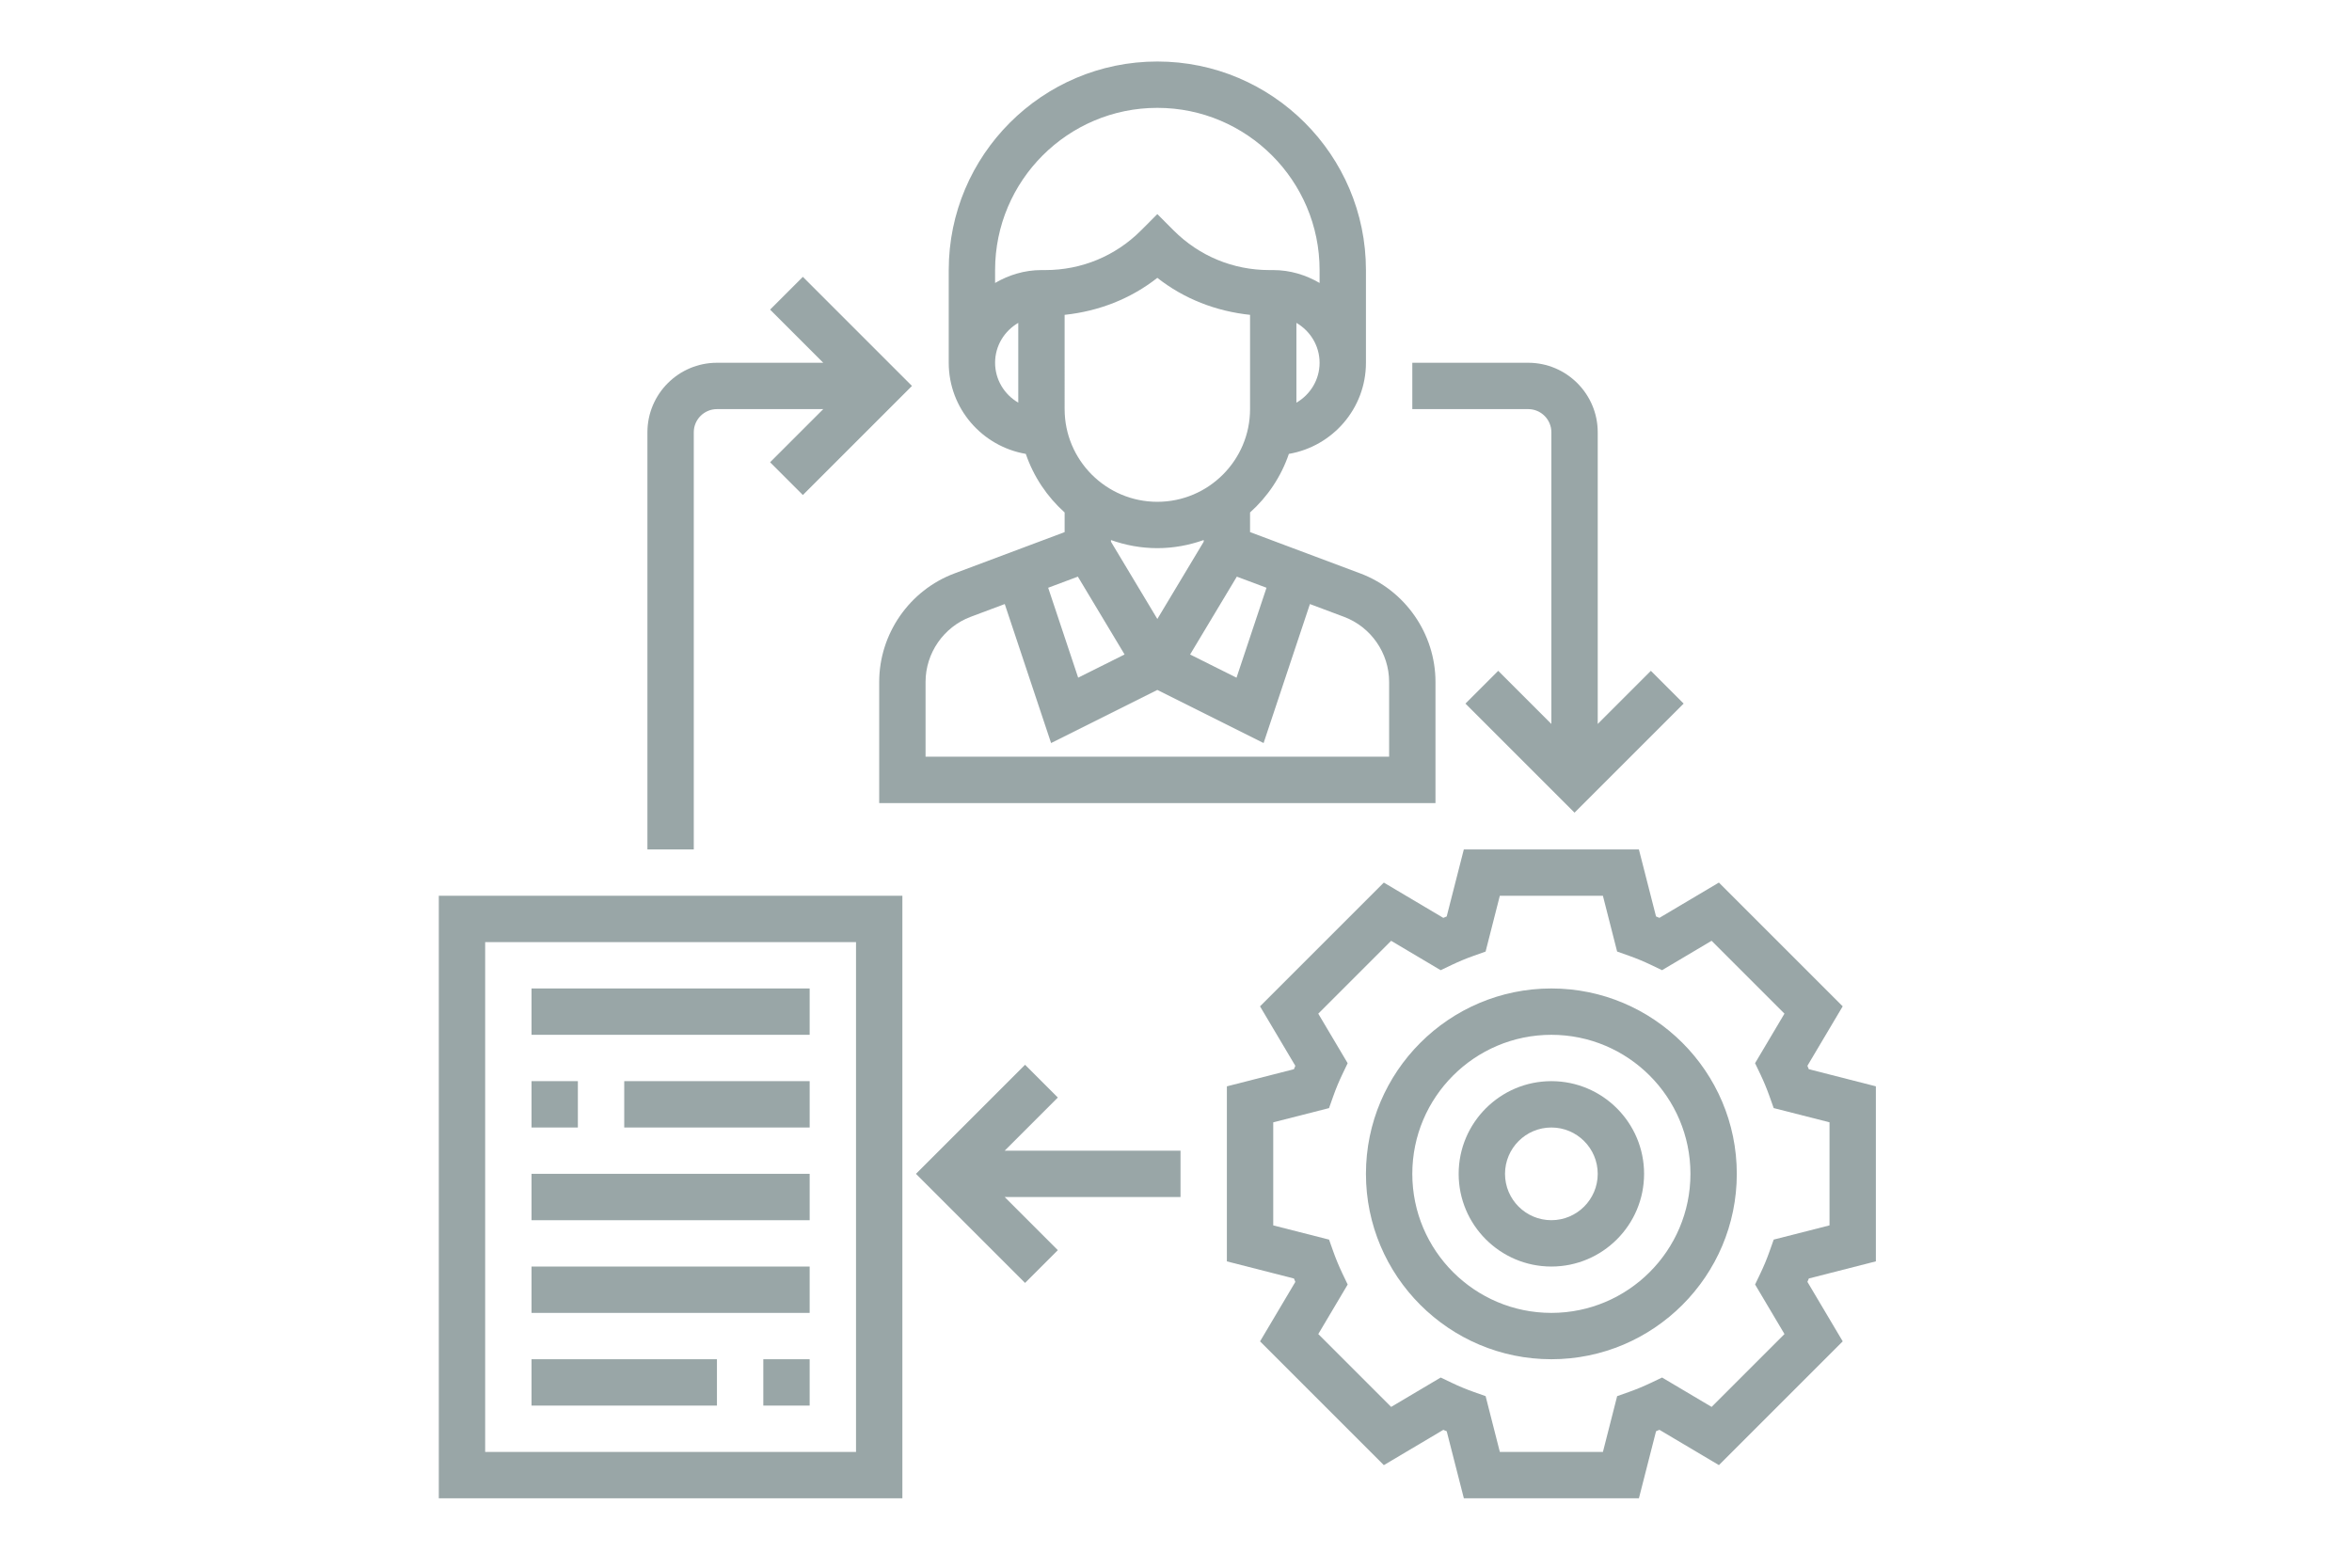 <?xml version="1.0" encoding="UTF-8" standalone="no"?>
<!-- Created with Inkscape (http://www.inkscape.org/) -->

<svg
   xmlns:dc="http://purl.org/dc/elements/1.1/"
   xmlns:cc="http://creativecommons.org/ns#"
   xmlns:rdf="http://www.w3.org/1999/02/22-rdf-syntax-ns#"
   xmlns:svg="http://www.w3.org/2000/svg"
   xmlns="http://www.w3.org/2000/svg"
   xmlns:sodipodi="http://sodipodi.sourceforge.net/DTD/sodipodi-0.dtd"
   xmlns:inkscape="http://www.inkscape.org/namespaces/inkscape"
   width="540"
   height="360"
   viewBox="0 0 142.875 95.25"
   version="1.1"
   id="svg26"
   inkscape:version="0.92.4 (5da689c313, 2019-01-14)"
   sodipodi:docname="service-4-1.svg">
  <defs
     id="defs20" />
  <sodipodi:namedview
     id="base"
     pagecolor="#ffffff"
     bordercolor="#666666"
     borderopacity="1.0"
     inkscape:pageopacity="0.0"
     inkscape:pageshadow="2"
     inkscape:zoom="0.98994949"
     inkscape:cx="215.27546"
     inkscape:cy="255.7317"
     inkscape:document-units="mm"
     inkscape:current-layer="layer2"
     showgrid="false"
     units="px"
     inkscape:window-width="1920"
     inkscape:window-height="1137"
     inkscape:window-x="1592"
     inkscape:window-y="-8"
     inkscape:window-maximized="1" />
  <g
     inkscape:label="Layer 1"
     inkscape:groupmode="layer"
     id="layer1"
     transform="translate(0,-201.75)"
     style="display:none;opacity:0.515">
    <g
       id="g44"
       transform="matrix(0.184,0,0,0.184,25.404,203.213)">
      <g
         id="Outline">
        <path
           id="path41"
           data-old_color="#000000"
           class="active-path"
           data-original="#000000"
           d="m 408,386.745 a 52.861,52.861 0 0 0 -31.581,10.36 l -30.762,-30.762 a 24.971,24.971 0 0 0 -35.314,35.314 L 316.686,408 H 264 v -50.845 a 8,8 0 0 0 -14,-5.292 24,24 0 1 1 0,-31.726 8,8 0 0 0 14,-5.292 V 264 h 35.347 a 40,40 0 1 0 73.306,0 H 408 v 104 h 16 V 216 h 24 a 32.036,32.036 0 0 0 32,-32 v -68.686 l 13.657,-13.657 -11.314,-11.314 -16,16 A 8,8 0 0 0 464,112 v 72 a 16.019,16.019 0 0 1 -16,16 h -24 v -20.686 l 13.657,-13.657 -11.314,-11.314 -36,36 a 8.97,8.97 0 0 1 -12.686,-12.686 l 36,-36 a 8,8 0 0 0 0,-11.314 37.3,37.3 0 0 1 0,-52.686 l 40,-40 -11.314,-11.314 -40,40 a 53.343,53.343 0 0 0 -5.233,69.233 l -30.767,30.767 a 24.971,24.971 0 1 0 35.314,35.314 L 408,195.314 V 248 h -50.846 a 8,8 0 0 0 -5.292,14 24,24 0 1 1 -31.724,0 8,8 0 0 0 -5.292,-14 H 264 v -35.346 a 40,40 0 1 0 0,-73.308 V 104 H 368 V 88 H 216 V 64 A 32.036,32.036 0 0 0 184,32 h -68.687 l -13.656,-13.657 -11.314,11.314 16,16 A 8,8 0 0 0 112,48 h 72 a 16.019,16.019 0 0 1 16,16 v 24 h -20.686 l -13.657,-13.657 -11.314,11.314 36,36 a 8.97,8.97 0 1 1 -12.686,12.686 l -36,-36 a 8,8 0 0 0 -11.314,0 37.254,37.254 0 0 1 -52.686,0 l -40,-40 -11.314,11.314 40,40 a 53.282,53.282 0 0 0 69.238,5.238 l 30.762,30.762 a 24.971,24.971 0 0 0 35.314,-35.314 L 195.314,104 H 248 v 50.845 a 8,8 0 0 0 14,5.292 24,24 0 1 1 0,31.726 8,8 0 0 0 -14,5.292 V 248 h -35.347 a 40,40 0 1 0 -73.306,0 H 104 V 144 H 88 V 296 H 64 a 32.036,32.036 0 0 0 -32,32 v 68.686 l -13.657,13.657 11.314,11.314 16,-16 A 8,8 0 0 0 48,400 v -72 a 16.019,16.019 0 0 1 16,-16 h 24 v 20.686 l -13.657,13.657 11.314,11.314 36,-36 a 8.97,8.97 0 1 1 12.686,12.686 l -36,36 a 8,8 0 0 0 0,11.314 37.3,37.3 0 0 1 0,52.686 l -40,40 11.314,11.314 40,-40 a 53.343,53.343 0 0 0 5.233,-69.233 l 30.767,-30.767 A 24.971,24.971 0 1 0 110.343,310.343 L 104,316.686 V 264 h 50.846 a 8,8 0 0 0 5.292,-14 24,24 0 1 1 31.724,0 8,8 0 0 0 5.292,14 H 248 v 35.346 a 40,40 0 1 0 0,73.308 V 408 H 144 v 16 h 152 v 24 a 32.036,32.036 0 0 0 32,32 h 68.687 l 13.656,13.657 11.314,-11.314 -16,-16 A 8,8 0 0 0 400,464 h -72 a 16.019,16.019 0 0 1 -16,-16 v -24 h 20.686 l 13.657,13.657 11.314,-11.314 -36,-36 a 8.97,8.97 0 1 1 12.686,-12.686 l 36,36 a 8,8 0 0 0 11.314,0 37.254,37.254 0 0 1 52.686,0 l 40,40 11.314,-11.314 -40,-40 A 52.908,52.908 0 0 0 408,386.745 Z"
           inkscape:connector-curvature="0"
           style="fill:#354f52" />
      </g>
    </g>
  </g>
  <g
     inkscape:groupmode="layer"
     id="layer2"
     inkscape:label="Layer 2"
     style="opacity:0.505">
    <g
       id="g128"
       transform="matrix(0.176,0,0,0.176,26.656,3.737)">
      <path
         id="path98"
         data-old_color="#000000"
         class="active-path"
         data-original="#000000"
         d="m 496,414.207 v -60.422 l -23.145,-5.914 c -0.16,-0.391 -0.32,-0.781 -0.488,-1.168 l 12.184,-20.535 -42.727,-42.727 -20.535,12.184 c -0.395,-0.168 -0.785,-0.328 -1.168,-0.488 L 414.207,272 h -60.422 l -5.914,23.145 c -0.391,0.16 -0.781,0.32 -1.168,0.488 l -20.535,-12.184 -42.727,42.727 12.184,20.535 c -0.168,0.395 -0.328,0.785 -0.488,1.168 L 272,353.793 v 60.422 l 23.145,5.914 c 0.16,0.391 0.32,0.781 0.488,1.168 l -12.184,20.535 42.727,42.727 20.535,-12.184 c 0.395,0.168 0.785,0.328 1.168,0.488 L 353.793,496 h 60.422 l 5.914,-23.145 c 0.391,-0.16 0.781,-0.32 1.168,-0.488 l 20.535,12.184 42.727,-42.727 -12.184,-20.535 c 0.168,-0.395 0.328,-0.785 0.488,-1.168 z m -31.543,25.098 -25.152,25.152 -17.098,-10.145 -3.848,1.84 c -2.48,1.176 -5.016,2.238 -7.625,3.16 l -4.031,1.43 L 401.793,480 h -35.578 l -4.91,-19.258 -4.031,-1.43 c -2.609,-0.914 -5.152,-1.977 -7.625,-3.16 l -3.848,-1.84 -17.098,10.145 -25.152,-25.152 10.145,-17.098 -1.84,-3.848 c -1.176,-2.48 -2.238,-5.016 -3.16,-7.625 L 307.266,406.703 288,401.793 v -35.578 l 19.258,-4.91 1.43,-4.031 c 0.914,-2.609 1.977,-5.152 3.16,-7.625 l 1.84,-3.848 -10.145,-17.098 25.152,-25.152 17.098,10.145 3.848,-1.84 c 2.48,-1.176 5.016,-2.238 7.625,-3.16 l 4.031,-1.43 L 366.207,288 h 35.578 l 4.91,19.258 4.031,1.43 c 2.609,0.914 5.152,1.977 7.625,3.16 l 3.848,1.84 17.098,-10.145 25.152,25.152 -10.145,17.098 1.84,3.848 c 1.176,2.48 2.238,5.016 3.16,7.625 l 1.43,4.031 L 480,366.207 v 35.578 l -19.258,4.91 -1.43,4.031 c -0.914,2.609 -1.977,5.152 -3.16,7.625 l -1.84,3.848 z m 0,0"
         inkscape:connector-curvature="0"
         style="fill:#354f52" />
      <path
         id="path100"
         data-old_color="#000000"
         class="active-path"
         data-original="#000000"
         d="m 384,320 c -35.289,0 -64,28.711 -64,64 0,35.289 28.711,64 64,64 35.289,0 64,-28.711 64,-64 0,-35.289 -28.711,-64 -64,-64 z m 0,112 c -26.473,0 -48,-21.527 -48,-48 0,-26.473 21.527,-48 48,-48 26.473,0 48,21.527 48,48 0,26.473 -21.527,48 -48,48 z m 0,0"
         inkscape:connector-curvature="0"
         style="fill:#354f52" />
      <path
         id="path102"
         data-old_color="#000000"
         class="active-path"
         data-original="#000000"
         d="m 384,352 c -17.648,0 -32,14.352 -32,32 0,17.648 14.352,32 32,32 17.648,0 32,-14.352 32,-32 0,-17.648 -14.352,-32 -32,-32 z m 0,48 c -8.824,0 -16,-7.176 -16,-16 0,-8.824 7.176,-16 16,-16 8.824,0 16,7.176 16,16 0,8.824 -7.176,16 -16,16 z m 0,0"
         inkscape:connector-curvature="0"
         style="fill:#354f52" />
      <path
         id="path104"
         data-old_color="#000000"
         class="active-path"
         data-original="#000000"
         d="m 202.602,135.457 c 2.68,7.855 7.344,14.781 13.398,20.223 v 6.785 l -38.039,14.262 C 162.434,182.543 152,197.594 152,214.176 V 256 h 192 v -41.824 c 0,-16.582 -10.434,-31.633 -25.953,-37.457 L 280,162.457 v -6.777 c 6.055,-5.434 10.719,-12.359 13.398,-20.223 C 308.473,132.871 320,119.793 320,104 V 72 C 320,32.305 287.703,0 248,0 208.297,0 176,32.305 176,72 v 32 c 0,15.793 11.527,28.871 26.602,31.457 z M 264,165.785 248,192.449 232,165.785 v -0.586 c 5.016,1.785 10.383,2.801 16,2.801 5.617,0 10.984,-1.023 16,-2.801 z m -43.434,12.047 16.129,26.871 -16.023,8.008 -10.352,-31.039 z M 328,214.176 V 240 H 168 v -25.824 c 0,-9.953 6.258,-18.977 15.574,-22.473 l 11.762,-4.406 15.992,47.984 L 248,216.945 l 36.672,18.336 15.992,-47.984 11.77,4.414 C 321.742,195.199 328,204.223 328,214.176 Z m -42.32,-32.504 -10.352,31.047 -16.023,-8.008 16.129,-26.879 z M 248,152 c -17.648,0 -32,-14.352 -32,-32 V 87.457 c 11.711,-1.234 22.762,-5.504 32,-12.77 9.238,7.273 20.289,11.535 32,12.77 V 120 c 0,17.648 -14.352,32 -32,32 z m 48,-34.223 V 90.23 c 4.762,2.777 8,7.883 8,13.777 0,5.895 -3.238,10.992 -8,13.77 z M 248,16 c 30.871,0 56,25.121 56,56 v 4.449 C 299.273,73.695 293.855,72 288,72 h -1.375 C 274.168,72 262.457,67.152 253.656,58.344 L 248,52.68 242.344,58.344 C 233.535,67.152 221.832,72 209.375,72 H 208 c -5.855,0 -11.273,1.695 -16,4.449 V 72 c 0,-30.879 25.129,-56 56,-56 z m -48,74.223 v 27.547 c -4.762,-2.777 -8,-7.883 -8,-13.777 0,-5.895 3.238,-10.992 8,-13.77 z m 0,0"
         inkscape:connector-curvature="0"
         style="fill:#354f52" />
      <path
         id="path106"
         data-old_color="#000000"
         class="active-path"
         data-original="#000000"
         d="M 0,496 H 160 V 288 H 0 Z M 16,304 H 144 V 480 H 16 Z m 0,0"
         inkscape:connector-curvature="0"
         style="fill:#354f52" />
      <path
         id="path108"
         data-old_color="#000000"
         class="active-path"
         data-original="#000000"
         d="m 32,320 h 96 v 16 H 32 Z m 0,0"
         inkscape:connector-curvature="0"
         style="fill:#354f52" />
      <path
         id="path110"
         data-old_color="#000000"
         class="active-path"
         data-original="#000000"
         d="m 32,352 h 16 v 16 H 32 Z m 0,0"
         inkscape:connector-curvature="0"
         style="fill:#354f52" />
      <path
         id="path112"
         data-old_color="#000000"
         class="active-path"
         data-original="#000000"
         d="m 64,352 h 64 v 16 H 64 Z m 0,0"
         inkscape:connector-curvature="0"
         style="fill:#354f52" />
      <path
         id="path114"
         data-old_color="#000000"
         class="active-path"
         data-original="#000000"
         d="m 32,384 h 96 v 16 H 32 Z m 0,0"
         inkscape:connector-curvature="0"
         style="fill:#354f52" />
      <path
         id="path116"
         data-old_color="#000000"
         class="active-path"
         data-original="#000000"
         d="m 32,416 h 96 v 16 H 32 Z m 0,0"
         inkscape:connector-curvature="0"
         style="fill:#354f52" />
      <path
         id="path118"
         data-old_color="#000000"
         class="active-path"
         data-original="#000000"
         d="m 112,448 h 16 v 16 h -16 z m 0,0"
         inkscape:connector-curvature="0"
         style="fill:#354f52" />
      <path
         id="path120"
         data-old_color="#000000"
         class="active-path"
         data-original="#000000"
         d="m 32,448 h 64 v 16 H 32 Z m 0,0"
         inkscape:connector-curvature="0"
         style="fill:#354f52" />
      <path
         id="path122"
         data-old_color="#000000"
         class="active-path"
         data-original="#000000"
         d="M 213.656,357.656 202.344,346.344 164.688,384 l 37.656,37.656 11.312,-11.312 L 195.312,392 H 256 v -16 h -60.688 z m 0,0"
         inkscape:connector-curvature="0"
         style="fill:#354f52" />
      <path
         id="path124"
         data-old_color="#000000"
         class="active-path"
         data-original="#000000"
         d="m 88,128 c 0,-4.406 3.586,-8 8,-8 h 36.688 l -18.344,18.344 11.312,11.312 L 163.312,112 125.656,74.344 114.344,85.656 132.688,104 H 96 c -13.23,0 -24,10.77 -24,24 v 144 h 16 z m 0,0"
         inkscape:connector-curvature="0"
         style="fill:#354f52" />
      <path
         id="path126"
         data-old_color="#000000"
         class="active-path"
         data-original="#000000"
         d="m 384,128 v 100.688 l -18.344,-18.344 -11.312,11.312 L 392,259.312 429.656,221.656 418.344,210.344 400,228.688 V 128 c 0,-13.23 -10.77,-24 -24,-24 h -40 v 16 h 40 c 4.414,0 8,3.594 8,8 z m 0,0"
         inkscape:connector-curvature="0"
         style="fill:#354f52" />
    </g>
  </g>
</svg>
